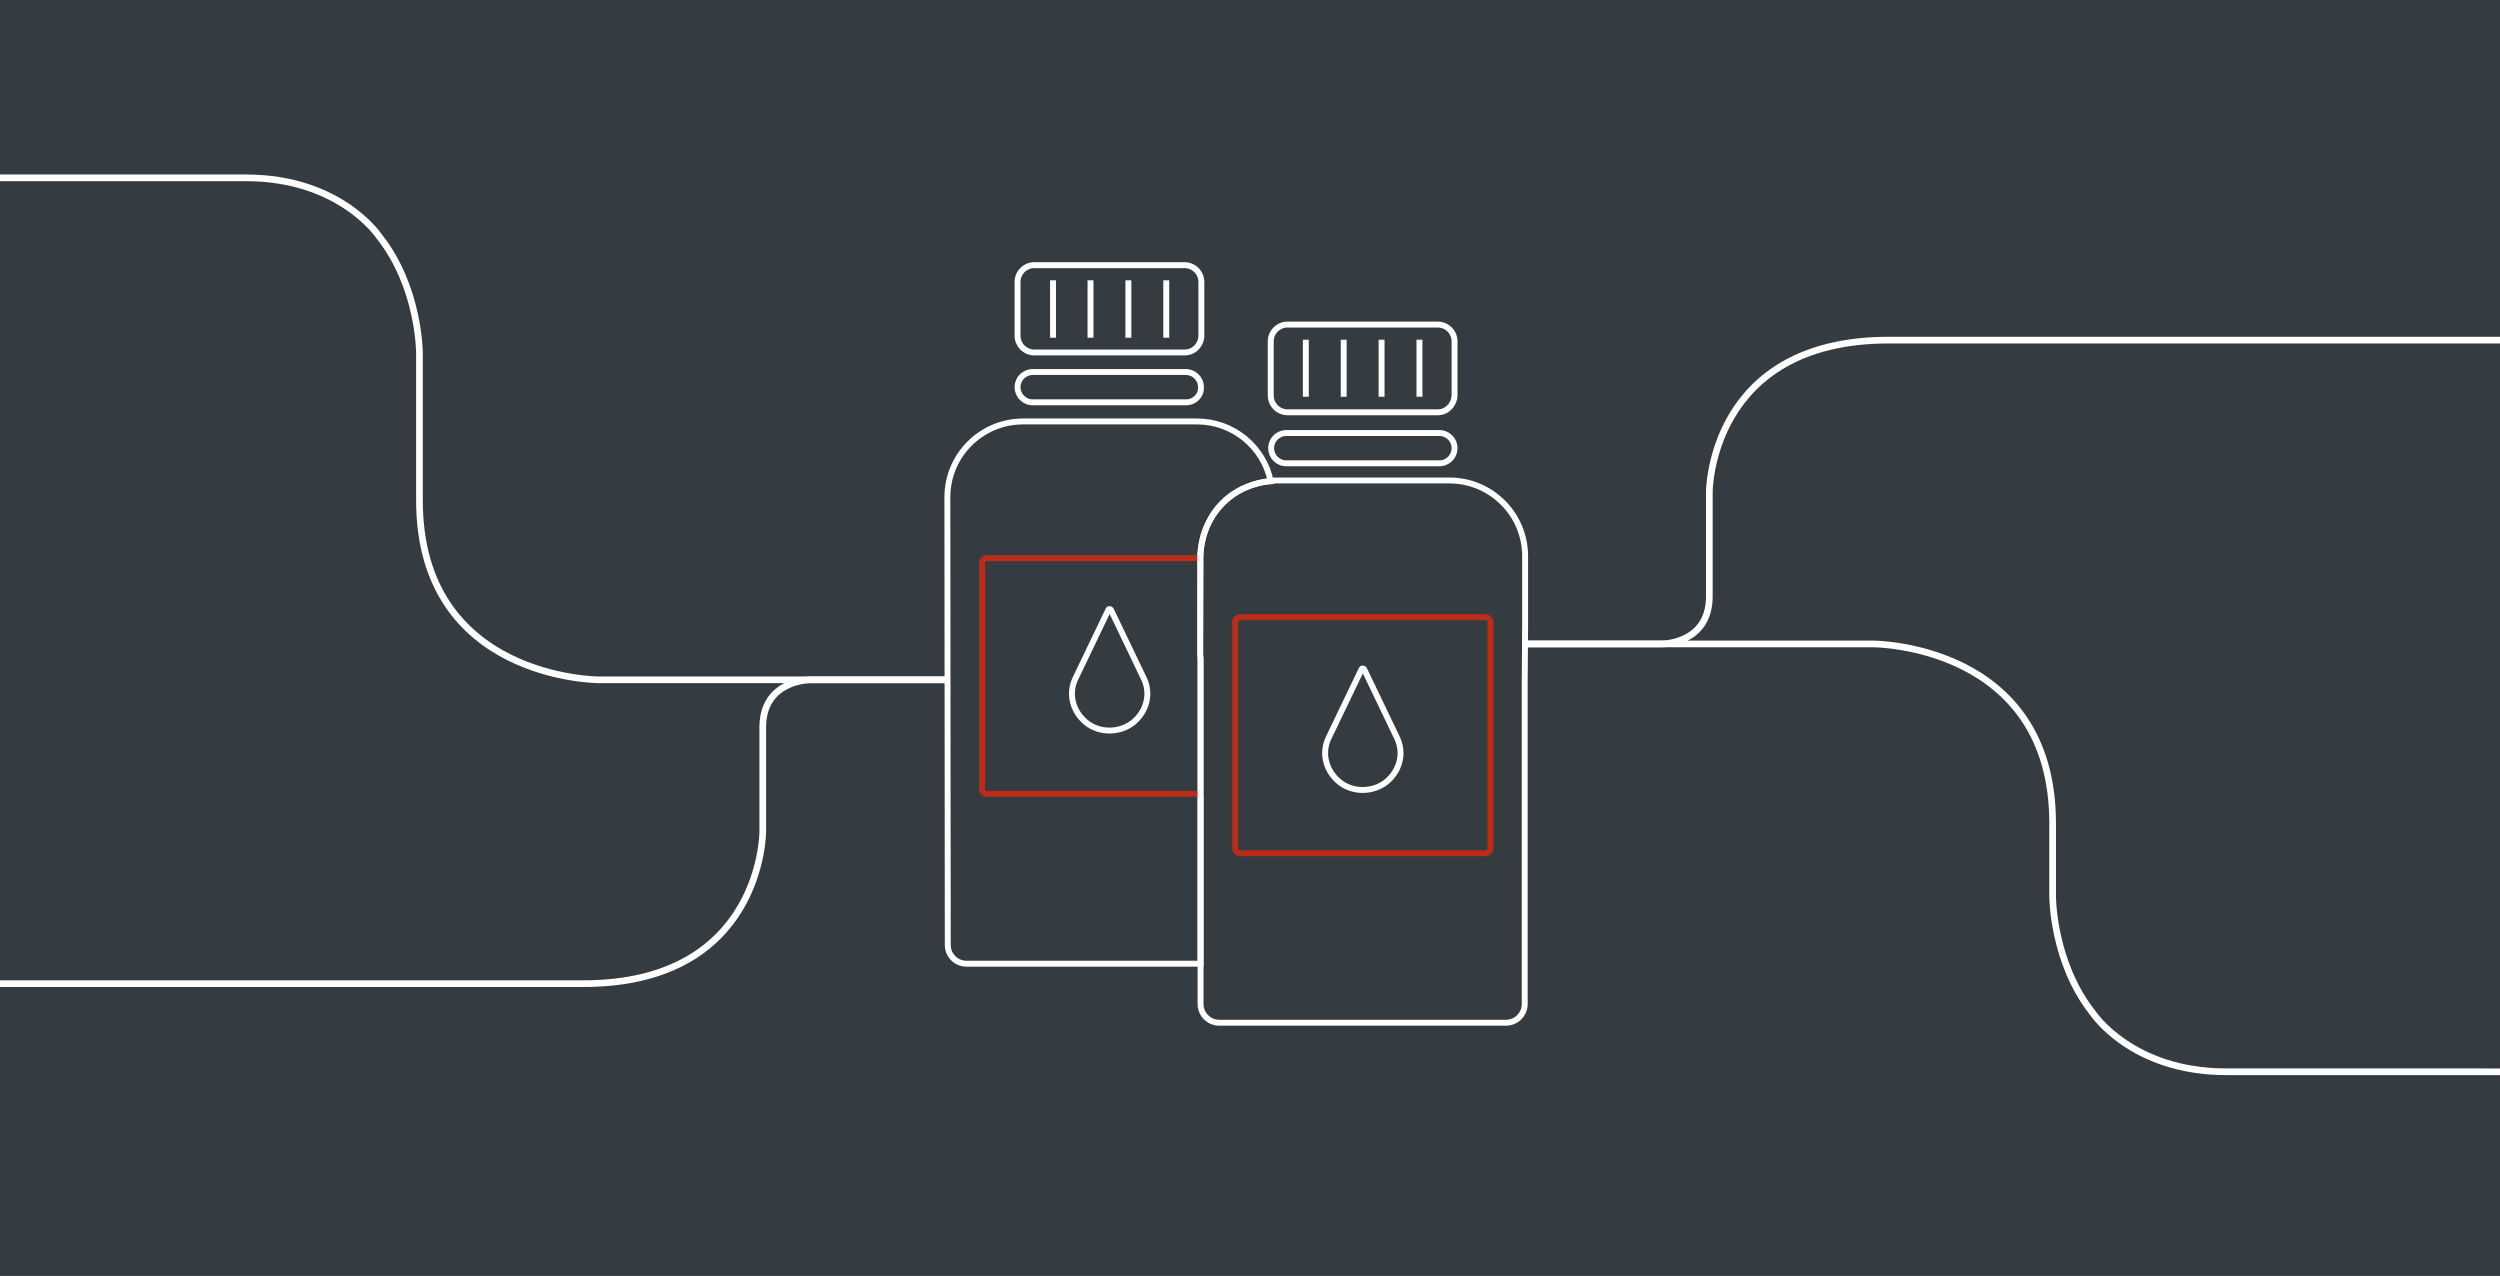 <?xml version="1.0" encoding="UTF-8"?>
<!-- Generator: Adobe Illustrator 24.0.1, SVG Export Plug-In . SVG Version: 6.00 Build 0)  -->
<svg xmlns="http://www.w3.org/2000/svg" xmlns:xlink="http://www.w3.org/1999/xlink" version="1.1" id="Ebene_1" x="0px" y="0px" viewBox="0 0 627 320" style="enable-background:new 0 0 627 320;" xml:space="preserve">
<style type="text/css">
	.st0{fill:#353C41;}
	.st1{fill:none;stroke:#FFFFFF;stroke-width:1.484;stroke-miterlimit:10;}
	.st2{fill:none;stroke:#BC2C18;stroke-width:1.484;}
	.st3{fill:none;stroke:#FFFFFF;stroke-width:1.484;}
	.st4{fill:none;stroke:#FFFFFF;stroke-width:1.674;}
</style>
<path class="st0" d="M0,0h627v320H0V0z"></path>
<g>
	<path class="st1" d="M297.1,88.4h-37.7c-2.3,0-4.2-1.9-4.2-4.2V70.7c0-2.3,1.9-4.2,4.2-4.2h37.7c2.3,0,4.2,1.9,4.2,4.2v13.6   C301.2,86.6,299.4,88.4,297.1,88.4L297.1,88.4z"></path>
	<g>
		<path id="H" class="st1" d="M297.5,100.9H259c-2.1,0-3.8-1.7-3.8-3.8c0-2.1,1.7-3.8,3.8-3.8h38.4c2.1,0,3.8,1.7,3.8,3.8    C301.3,99.2,299.6,100.9,297.5,100.9z"></path>
	</g>
	<path class="st1" d="M301,164l0.1,1.3v76.4h-58.7c-2.6,0-4.7-2.1-4.7-4.7l-0.1-112.3c0-10.5,8.5-19,19-19h43.6   c9.1,0,16.7,6.4,18.5,15c-9.8,0.7-17.6,8.9-17.6,18.9L301,164L301,164z"></path>
</g>
<path class="st2" d="M301,164l0.1,1.3v33.8h-53.6c-0.7,0-1.2-0.6-1.2-1.2v-56.7c0-0.7,0.6-1.2,1.2-1.2H301V164L301,164z"></path>
<g>
	<g>
		<path id="I" class="st3" d="M272.4,181.2c-3.4-2.8-4.5-7.2-2.7-11l8.3-17.3c0.1-0.2,0.4-0.2,0.6,0l8.3,17.3    c1.8,3.8,0.7,8.2-2.7,11C280.8,183.9,275.7,183.9,272.4,181.2L272.4,181.2z"></path>
	</g>
	<path class="st3" d="M273.5,84.7V70.3 M292.5,84.7V70.3 M264.1,84.7V70.3 M283,84.7V70.3"></path>
	<g>
		<path class="st1" d="M360.6,103.4h-37.7c-2.3,0-4.2-1.9-4.2-4.2V85.6c0-2.3,1.9-4.2,4.2-4.2h37.7c2.3,0,4.2,1.9,4.2,4.2v13.6    C364.7,101.5,362.9,103.4,360.6,103.4L360.6,103.4z"></path>
		<g>
			<path id="H_1_" class="st1" d="M361,116.2h-38.4c-2.1,0-3.8-1.7-3.8-3.8c0-2.1,1.7-3.8,3.8-3.8H361c2.1,0,3.8,1.7,3.8,3.8     C364.8,114.5,363.1,116.2,361,116.2z"></path>
		</g>
		<path class="st1" d="M382.5,156.8v-17.3c0-10.5-8.5-19-19-19H320c-0.5,0-0.9,0-1.4,0.1c-17.9,2.4-17.6,19.3-17.6,19.3v24    c0,0.4,0,0.9,0.1,1.3v86.6c0,2.6,2.1,4.7,4.7,4.7h71.9c2.6,0,4.7-2.1,4.7-4.7v-81.1L382.5,156.8L382.5,156.8z"></path>
	</g>
	<path class="st3" d="M337,99.5V85.2 M356,99.5V85.2 M327.5,99.5V85.2 M346.5,99.5V85.2"></path>
</g>
<path class="st2" d="M372.6,214H311c-0.7,0-1.2-0.6-1.2-1.2V156c0-0.7,0.6-1.2,1.2-1.2h61.6c0.7,0,1.2,0.6,1.2,1.2v56.7  C373.8,213.4,373.3,214,372.6,214z"></path>
<g>
	<path id="I_1_" class="st3" d="M335.9,196.1c-3.4-2.8-4.5-7.2-2.7-11l8.3-17.3c0.1-0.2,0.4-0.2,0.6,0l8.3,17.3   c1.8,3.8,0.7,8.2-2.7,11C344.3,198.8,339.2,198.8,335.9,196.1L335.9,196.1z"></path>
</g>
<path class="st4" d="M237.5,170.5h-34.3c0,0-11.9,0-11.9,11.9v26.2c0,0,0,38.1-45,38.1H0"></path>
<path class="st4" d="M237.5,170.5h-87.3c0,0-45,0-45-45v-37c0,0,0-16.5-10.1-29.2c0,0-9.7-14.7-33.4-14.7H0"></path>
<path class="st4" d="M382.5,161.5h34.3c0,0,11.9,0,11.9-11.9v-26.2c0,0,0-38.1,45-38.1H627"></path>
<path class="st4" d="M382.5,161.5h87.3c0,0,45,0,45,45v18.4c0,0,0,16.5,10.1,29.2c0,0,9.7,14.7,33.4,14.7H627"></path>
</svg>
